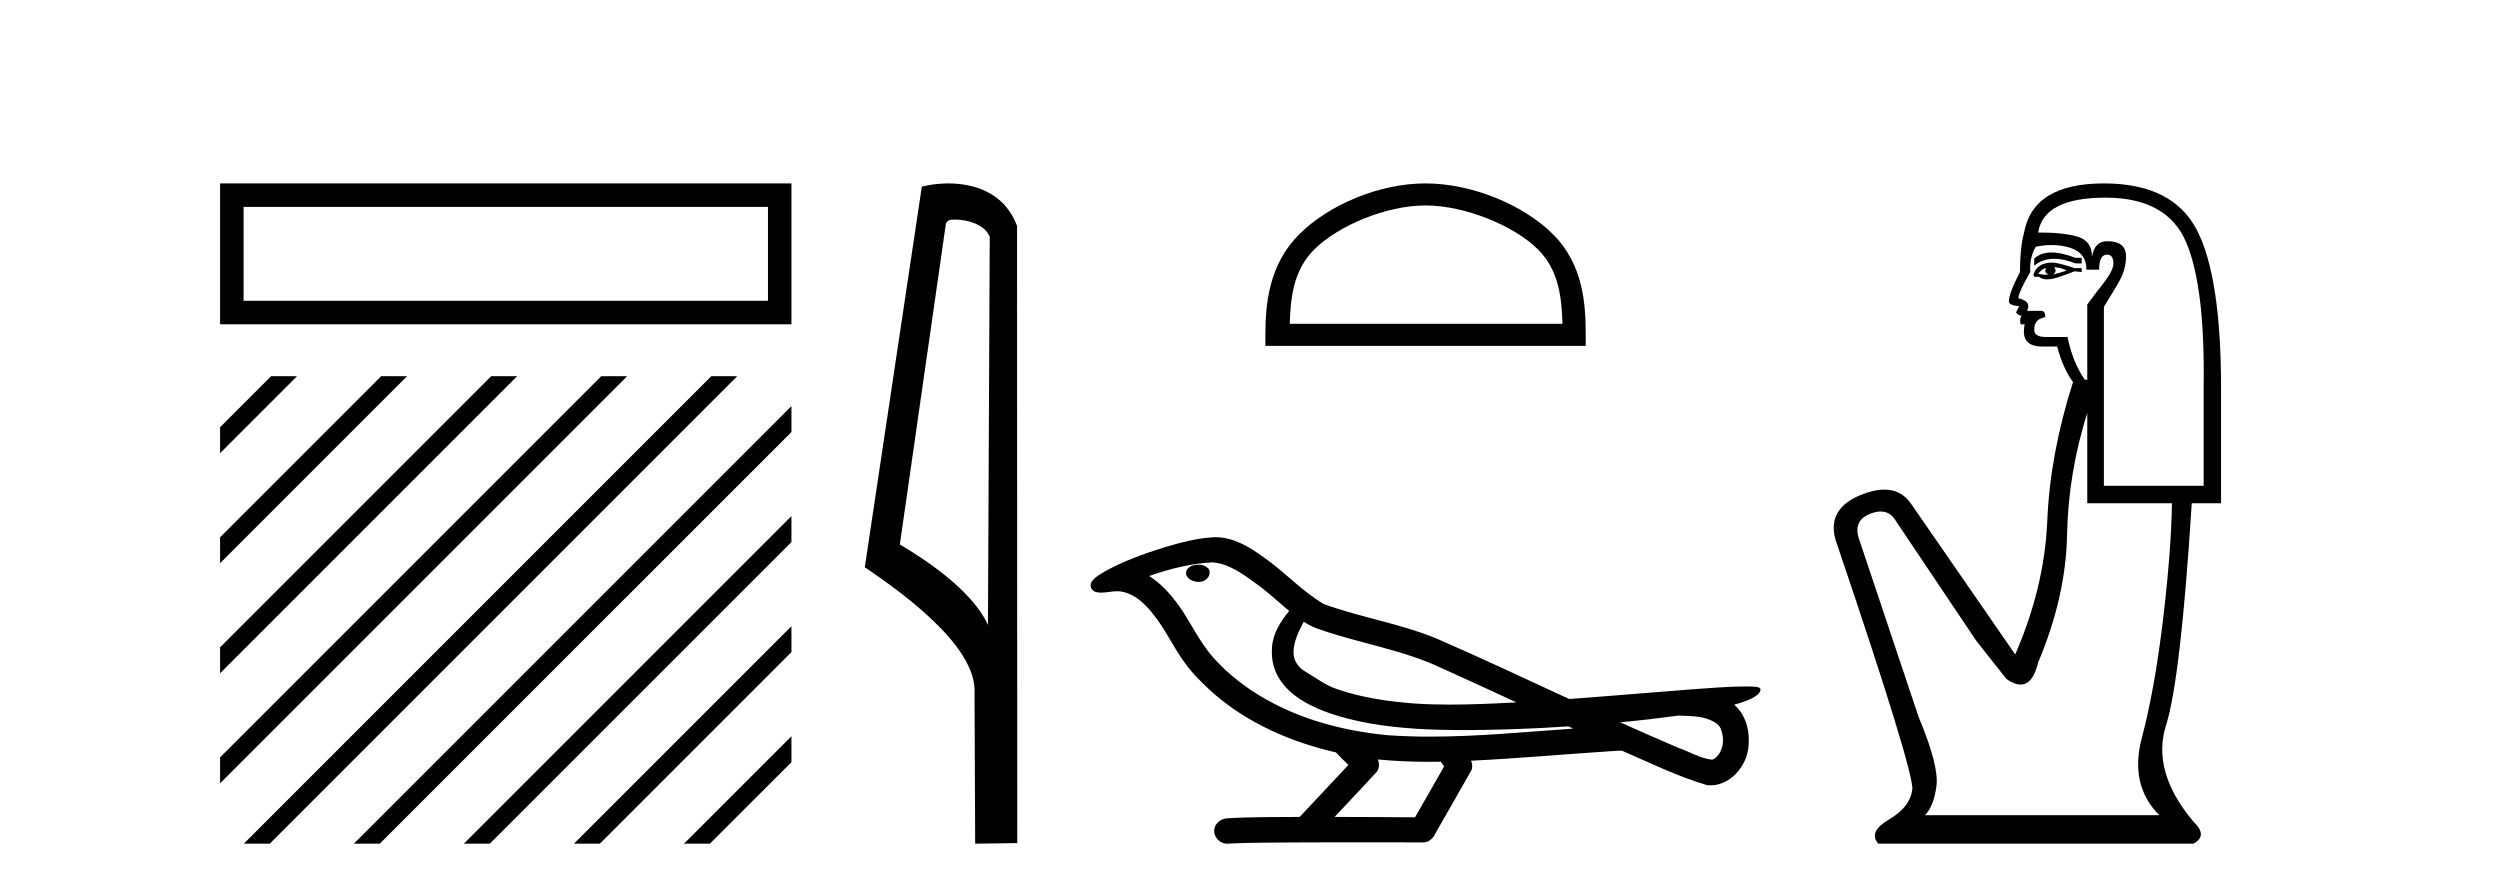 <?xml version='1.0' encoding='UTF-8' standalone='yes'?><svg xmlns='http://www.w3.org/2000/svg' xmlns:xlink='http://www.w3.org/1999/xlink' width='115.0' height='41.0' ><path d='M 10.124 8.437 L 10.124 14.917 L 36.406 14.917 L 36.406 8.437 L 10.124 8.437 M 35.326 9.516 L 35.326 13.836 L 11.205 13.836 L 11.205 9.516 L 35.326 9.516 Z' style='fill:#000000;stroke:none' /><path d='M 12.47 17.306 L 10.124 19.652 L 10.124 19.652 L 10.124 20.845 L 10.124 20.845 L 13.365 17.604 L 13.663 17.306 ZM 17.532 17.306 L 10.124 24.714 L 10.124 24.714 L 10.124 25.907 L 18.427 17.604 L 18.725 17.306 ZM 22.594 17.306 L 10.124 29.776 L 10.124 30.969 L 10.124 30.969 L 23.489 17.604 L 23.787 17.306 ZM 27.656 17.306 L 10.124 34.838 L 10.124 34.838 L 10.124 36.031 L 10.124 36.031 L 28.551 17.604 L 28.849 17.306 ZM 32.718 17.306 L 11.513 38.511 L 11.215 38.809 L 12.408 38.809 L 33.613 17.604 L 33.911 17.306 ZM 36.406 18.68 L 16.575 38.511 L 16.277 38.809 L 17.47 38.809 L 36.406 19.874 L 36.406 18.68 ZM 36.406 23.742 L 21.637 38.511 L 21.339 38.809 L 22.532 38.809 L 36.406 24.936 L 36.406 23.742 ZM 36.406 28.805 L 26.7 38.511 L 26.401 38.809 L 27.594 38.809 L 36.406 29.998 L 36.406 28.805 ZM 36.406 33.867 L 31.762 38.511 L 31.463 38.809 L 32.656 38.809 L 36.406 35.06 L 36.406 35.06 L 36.406 33.867 Z' style='fill:#000000;stroke:none' /><path d='M 43.916 10.1 C 44.54 10.1 45.305 10.34 45.528 10.89 L 45.446 28.751 L 45.446 28.751 C 45.129 28.034 44.188 26.699 41.393 25.046 L 43.515 10.263 C 43.614 10.157 43.612 10.1 43.916 10.1 ZM 45.446 28.751 L 45.446 28.751 C 45.446 28.751 45.446 28.751 45.446 28.751 L 45.446 28.751 L 45.446 28.751 ZM 43.619 8.437 C 43.141 8.437 42.709 8.505 42.404 8.588 L 39.781 26.094 C 41.168 27.044 44.981 29.648 44.829 31.91 L 44.858 38.809 L 46.794 38.783 L 46.783 10.393 C 46.208 8.837 44.777 8.437 43.619 8.437 Z' style='fill:#000000;stroke:none' /><path d='M 65.575 9.451 C 67.387 9.451 69.656 10.382 70.753 11.48 C 71.714 12.44 71.839 13.713 71.874 14.896 L 59.329 14.896 C 59.364 13.713 59.49 12.44 60.45 11.48 C 61.548 10.382 63.763 9.451 65.575 9.451 ZM 65.575 8.437 C 63.425 8.437 61.112 9.43 59.756 10.786 C 58.365 12.176 58.208 14.007 58.208 15.377 L 58.208 15.911 L 72.942 15.911 L 72.942 15.377 C 72.942 14.007 72.838 12.176 71.447 10.786 C 70.092 9.43 67.725 8.437 65.575 8.437 Z' style='fill:#000000;stroke:none' /><path d='M 55.124 25.978 C 55.112 25.978 55.099 25.978 55.087 25.979 C 54.877 25.98 54.633 26.069 54.566 26.287 C 54.51 26.499 54.712 26.678 54.899 26.727 C 54.972 26.753 55.053 26.767 55.133 26.767 C 55.303 26.767 55.472 26.704 55.57 26.558 C 55.67 26.425 55.682 26.192 55.52 26.1 C 55.413 26.003 55.265 25.978 55.124 25.978 ZM 59.973 28.597 L 59.987 28.606 L 59.997 28.613 C 60.234 28.771 60.494 28.89 60.768 28.974 C 62.618 29.614 64.59 29.904 66.364 30.756 C 67.498 31.266 68.627 31.788 69.755 32.31 C 68.737 32.362 67.716 32.412 66.696 32.412 C 66.17 32.412 65.645 32.399 65.121 32.365 C 63.886 32.273 62.643 32.1 61.473 31.689 C 60.933 31.503 60.477 31.142 59.989 30.859 C 59.702 30.676 59.496 30.358 59.502 30.011 C 59.506 29.504 59.742 29.036 59.973 28.597 ZM 55.775 25.869 L 55.792 25.871 L 55.794 25.871 C 56.547 25.936 57.173 26.406 57.766 26.836 C 58.312 27.217 58.787 27.682 59.302 28.103 C 58.91 28.588 58.544 29.144 58.513 29.788 C 58.468 30.315 58.593 30.857 58.896 31.294 C 59.36 31.984 60.12 32.405 60.878 32.703 C 62.254 33.226 63.73 33.43 65.193 33.527 C 65.925 33.568 66.658 33.584 67.391 33.584 C 68.547 33.584 69.702 33.543 70.856 33.489 C 71.287 33.468 71.718 33.443 72.149 33.415 C 72.194 33.449 72.447 33.521 72.308 33.521 C 72.306 33.521 72.303 33.521 72.301 33.521 C 70.133 33.671 67.959 33.885 65.785 33.885 C 65.131 33.885 64.477 33.865 63.823 33.819 C 61.618 33.607 59.414 32.993 57.558 31.754 C 56.897 31.308 56.282 30.79 55.757 30.187 C 55.233 29.569 54.859 28.835 54.428 28.15 C 54.005 27.516 53.512 26.907 52.861 26.496 C 53.799 26.162 54.778 25.923 55.775 25.869 ZM 77.206 32.917 L 77.218 32.917 C 77.782 32.942 78.392 32.922 78.887 33.233 C 79.021 33.31 79.133 33.425 79.174 33.578 C 79.344 34.022 79.268 34.61 78.86 34.901 C 78.825 34.931 78.785 34.941 78.742 34.941 C 78.67 34.941 78.592 34.913 78.522 34.906 C 78.063 34.8 77.65 34.552 77.204 34.4 C 76.308 34.018 75.416 33.627 74.529 33.226 C 75.424 33.143 76.316 33.038 77.206 32.917 ZM 63.379 34.936 C 63.398 34.937 63.417 34.939 63.436 34.941 C 64.202 35.013 64.972 35.043 65.741 35.043 C 65.919 35.043 66.097 35.041 66.275 35.038 C 66.309 35.126 66.459 35.208 66.405 35.301 C 65.967 36.066 65.53 36.831 65.092 37.597 C 63.859 37.586 62.625 37.581 61.392 37.578 C 62.037 36.886 62.692 36.202 63.331 35.504 C 63.451 35.343 63.462 35.116 63.379 34.936 ZM 55.913 24.712 C 55.894 24.712 55.875 24.712 55.856 24.713 C 55.065 24.749 54.295 24.96 53.54 25.183 C 52.602 25.478 51.669 25.815 50.809 26.293 C 50.583 26.433 50.325 26.565 50.191 26.803 C 50.116 26.977 50.233 27.2 50.422 27.235 C 50.501 27.254 50.581 27.261 50.661 27.261 C 50.905 27.261 51.15 27.196 51.394 27.196 C 51.486 27.196 51.578 27.205 51.67 27.231 C 52.244 27.36 52.686 27.795 53.039 28.243 C 53.588 28.917 53.95 29.722 54.456 30.428 C 54.836 30.969 55.307 31.433 55.797 31.873 C 57.394 33.271 59.393 34.141 61.452 34.61 C 61.635 34.811 61.832 34.998 62.027 35.188 C 61.279 35.985 60.532 36.782 59.785 37.579 C 58.66 37.589 57.533 37.572 56.411 37.645 C 56.143 37.677 55.889 37.877 55.858 38.155 C 55.807 38.49 56.109 38.809 56.439 38.809 C 56.469 38.809 56.498 38.807 56.527 38.802 C 57.735 38.751 58.944 38.76 60.152 38.75 C 60.803 38.747 61.455 38.746 62.106 38.746 C 63.245 38.746 64.384 38.749 65.522 38.75 C 65.772 38.723 65.951 38.516 66.049 38.3 C 66.592 37.345 67.145 36.394 67.682 35.435 C 67.744 35.295 67.731 35.13 67.67 34.993 C 69.825 34.887 71.975 34.691 74.128 34.553 C 74.252 34.553 74.38 34.53 74.504 34.53 C 74.545 34.53 74.585 34.532 74.625 34.539 C 75.909 35.093 77.173 35.721 78.52 36.116 C 78.575 36.123 78.63 36.126 78.685 36.126 C 79.196 36.126 79.678 35.838 79.985 35.44 C 80.294 35.055 80.452 34.562 80.445 34.069 C 80.454 33.459 80.248 32.816 79.77 32.418 C 80.14 32.306 80.532 32.203 80.84 31.961 C 80.919 31.893 81.016 31.779 80.972 31.668 C 80.871 31.576 80.713 31.598 80.586 31.58 C 80.493 31.578 80.4 31.577 80.307 31.577 C 79.462 31.577 78.618 31.656 77.774 31.713 C 75.91 31.856 74.047 32.019 72.182 32.154 C 70.151 31.217 68.125 30.26 66.075 29.37 C 64.402 28.682 62.593 28.406 60.897 27.788 C 59.89 27.2 59.106 26.312 58.15 25.651 C 57.496 25.17 56.752 24.712 55.913 24.712 Z' style='fill:#000000;stroke:none' /><path d='M 94.371 11.614 Q 93.875 11.614 93.574 11.897 L 93.574 12.224 Q 93.956 11.903 94.493 11.903 Q 94.929 11.903 95.468 12.115 L 95.759 12.115 L 95.759 11.86 L 95.468 11.86 Q 94.835 11.614 94.371 11.614 ZM 94.484 12.297 Q 94.776 12.297 95.067 12.443 Q 94.885 12.516 94.448 12.625 Q 94.557 12.552 94.557 12.443 Q 94.557 12.37 94.484 12.297 ZM 94.12 12.334 Q 94.084 12.37 94.084 12.479 Q 94.084 12.552 94.229 12.625 Q 94.157 12.637 94.08 12.637 Q 93.926 12.637 93.756 12.588 Q 93.974 12.334 94.12 12.334 ZM 94.411 12.079 Q 93.72 12.079 93.537 12.625 L 93.574 12.734 L 93.792 12.734 Q 93.938 12.851 94.154 12.851 Q 94.208 12.851 94.266 12.843 Q 94.521 12.843 95.431 12.479 L 95.759 12.516 L 95.759 12.334 L 95.431 12.334 Q 94.666 12.079 94.411 12.079 ZM 94.379 11.271 Q 94.837 11.271 95.249 11.405 Q 95.977 11.642 95.977 12.406 L 96.56 12.406 Q 96.56 11.714 96.924 11.714 Q 97.216 11.714 97.216 12.115 Q 97.216 12.443 96.76 13.025 Q 96.305 13.608 96.014 14.009 L 96.014 17.468 L 95.905 17.468 Q 95.358 16.704 95.103 15.502 L 94.12 15.502 Q 93.574 15.502 93.574 15.174 Q 93.574 14.664 94.084 14.591 Q 94.084 14.3 93.902 14.3 L 93.246 14.3 Q 93.465 13.863 92.845 13.717 Q 92.845 13.462 93.392 12.516 Q 93.355 11.824 93.647 11.35 Q 94.027 11.271 94.379 11.271 ZM 96.851 9.092 Q 99.692 9.092 100.566 11.15 Q 101.44 13.208 101.367 17.833 L 101.367 22.348 L 96.779 22.348 L 96.779 14.118 Q 96.997 13.754 97.398 13.098 Q 97.798 12.443 97.798 11.787 Q 97.798 11.095 96.924 11.095 Q 96.342 11.095 96.232 11.824 Q 96.232 11.095 95.595 10.895 Q 94.958 10.695 93.756 10.695 Q 94.011 9.092 96.851 9.092 ZM 96.014 18.998 L 96.014 23.15 L 99.911 23.15 Q 99.874 25.371 99.492 28.558 Q 99.109 31.744 98.527 33.929 Q 97.944 36.114 99.328 37.498 L 88.548 37.498 Q 88.949 37.098 89.076 36.169 Q 89.204 35.24 88.257 32.982 L 85.489 24.716 Q 85.271 23.914 86.054 23.623 Q 86.304 23.53 86.512 23.53 Q 86.953 23.53 87.201 23.951 L 90.915 29.486 L 92.299 31.234 Q 92.663 31.489 92.947 31.489 Q 93.513 31.489 93.756 30.47 Q 95.031 27.447 95.085 24.606 Q 95.14 21.766 96.014 18.998 ZM 96.779 8.437 Q 93.501 8.437 93.1 10.731 Q 92.918 11.423 92.918 12.516 Q 92.408 13.499 92.408 13.863 Q 92.408 14.045 92.882 14.082 L 92.736 14.373 Q 92.845 14.519 92.991 14.519 Q 92.882 14.701 92.955 14.919 L 93.137 14.919 Q 92.918 15.939 93.938 15.939 L 94.63 15.939 Q 94.885 16.922 95.358 17.578 Q 94.302 20.892 94.175 23.951 Q 94.047 27.01 92.7 30.105 L 87.893 23.15 Q 87.444 22.522 86.679 22.522 Q 86.201 22.522 85.598 22.767 Q 84.032 23.405 84.433 24.825 Q 88.075 35.568 87.965 36.333 Q 87.856 37.134 86.891 37.699 Q 85.926 38.263 86.4 38.809 L 100.894 38.809 Q 101.586 38.445 100.894 37.79 Q 98.964 35.495 99.637 33.365 Q 100.311 31.234 100.821 23.15 L 102.168 23.15 L 102.168 17.833 Q 102.168 12.734 101.058 10.585 Q 99.947 8.437 96.779 8.437 Z' style='fill:#000000;stroke:none' /></svg>